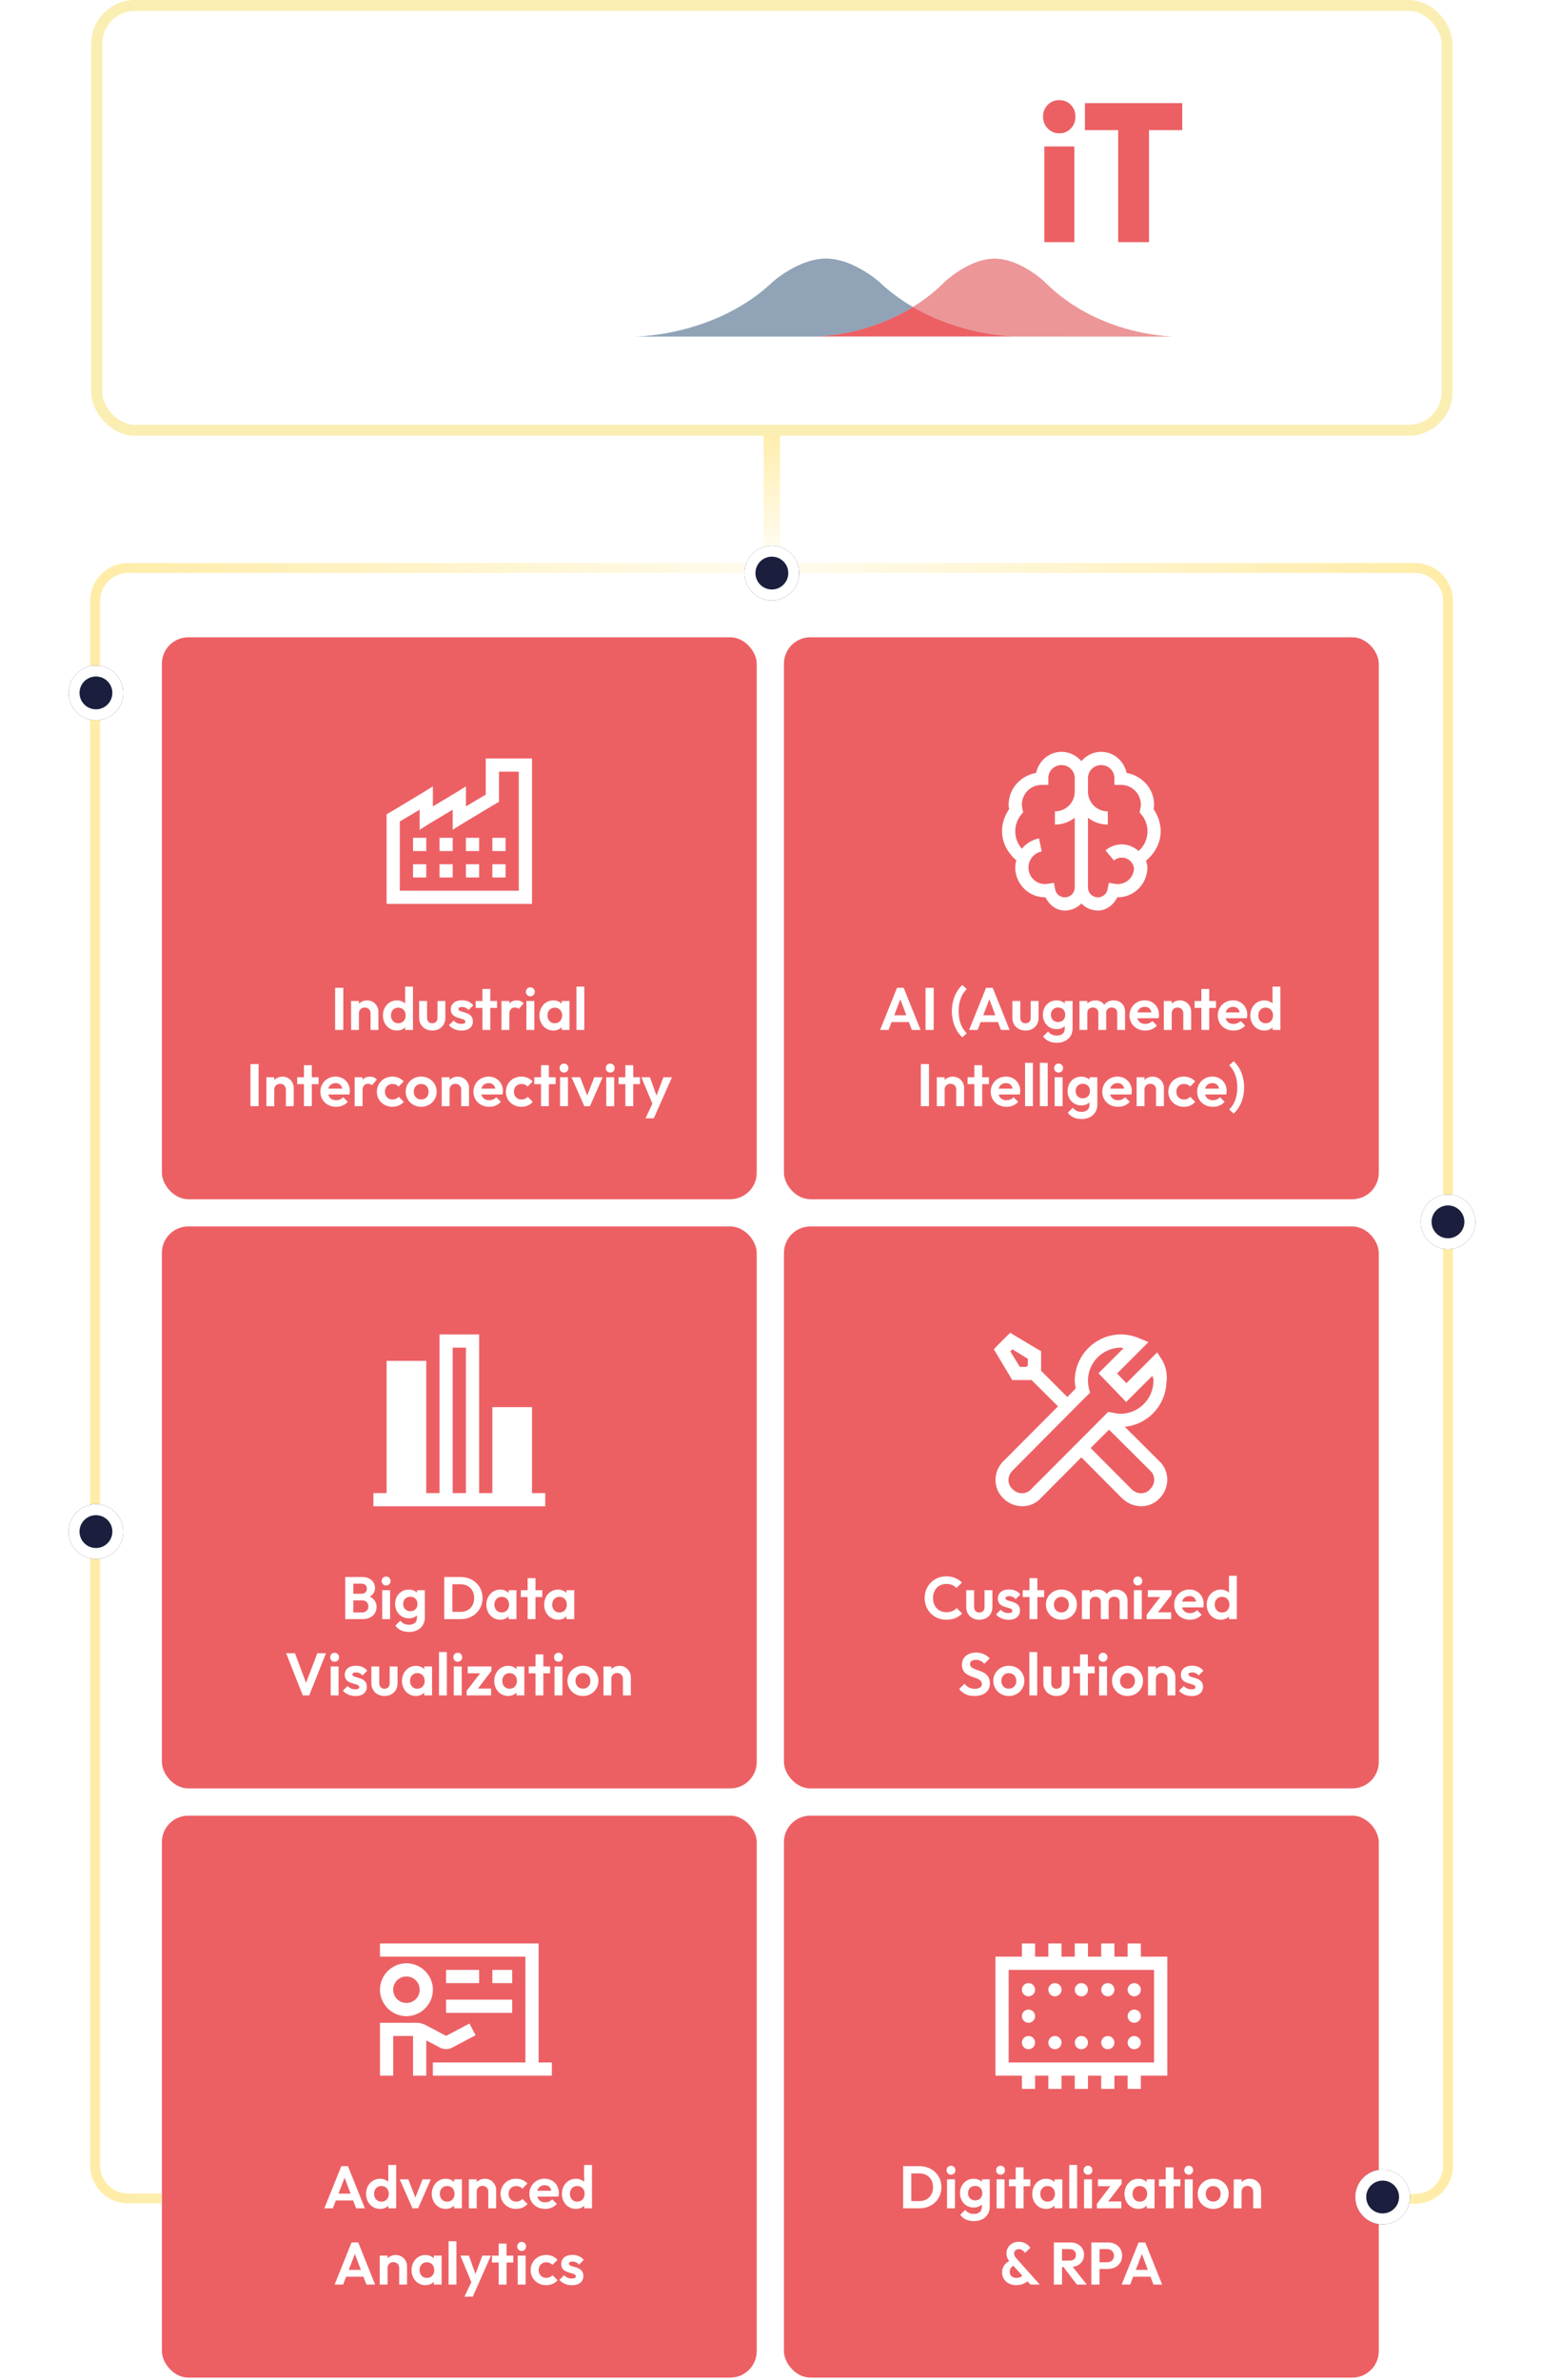 <?xml version="1.0" encoding="UTF-8"?> <svg xmlns="http://www.w3.org/2000/svg" width="283" height="437" fill="none"><rect x="29.731" y="117" width="109.239" height="103.17" rx="4.855" fill="#EC6064"></rect><path d="M89.205 139.25v6.637l-3.641 2.162v-3.679l-1.82 1.138-4.249 2.541v-3.679l-1.82 1.138-6.07 3.641-.606.342v16.461h26.703V139.25h-8.497Zm2.428 2.427h3.641v21.848H73.427v-12.707l3.64-2.162v3.679l1.821-1.137 4.248-2.542v3.679l1.821-1.137 6.069-3.642.607-.341v-5.538Zm-15.779 12.138v2.427h2.427v-2.427h-2.427Zm4.855 0v2.427h2.427v-2.427H80.71Zm4.855 0v2.427h2.428v-2.427h-2.428Zm4.855 0v2.427h2.428v-2.427h-2.428Zm-14.565 4.855v2.427h2.427v-2.427h-2.427Zm4.855 0v2.427h2.427v-2.427H80.71Zm4.855 0v2.427h2.428v-2.427h-2.428Zm4.855 0v2.427h2.428v-2.427h-2.428ZM61.547 189.09v-7.733h1.496v7.733h-1.496Zm2.93 0v-5.313h1.44v.506c.374-.385.913-.616 1.54-.616 1.177 0 2.035.99 2.035 2.057v3.366h-1.44v-3.047c0-.627-.44-1.067-1.068-1.067-.616 0-1.067.44-1.067 1.067v3.047h-1.44Zm8.42.11c-1.474 0-2.574-1.188-2.574-2.761 0-1.573 1.1-2.772 2.574-2.772.594 0 1.122.209 1.507.561v-3.091h1.44v7.953h-1.43v-.473c-.373.363-.912.583-1.517.583Zm.242-1.331c.803 0 1.353-.594 1.353-1.441 0-.836-.55-1.43-1.353-1.43-.792 0-1.342.594-1.342 1.43 0 .847.55 1.441 1.342 1.441Zm6.247 1.331c-1.408 0-2.41-.968-2.41-2.343v-3.08h1.453v3.047c0 .66.352 1.045.957 1.045s.957-.374.957-1.045v-3.047h1.44v3.08c0 1.397-.978 2.343-2.397 2.343Zm5.371.011c-.913 0-1.782-.363-2.31-.979l.858-.869c.363.407.847.616 1.441.616.462 0 .715-.132.715-.396 0-.869-2.673-.319-2.673-2.266 0-1.012.781-1.672 2.046-1.672.88 0 1.617.319 2.08.924l-.87.869c-.319-.396-.737-.561-1.199-.561-.429 0-.66.132-.66.374 0 .781 2.662.297 2.662 2.266 0 1.045-.803 1.694-2.09 1.694Zm3.843-.121v-4.048h-1.243v-1.265H88.6v-2.211h1.44v2.211h1.244v1.265H90.04v4.048H88.6Zm3.494 0v-5.313h1.441v.473c.32-.374.77-.583 1.375-.583.517 0 .924.165 1.254.539l-.902 1.034c-.176-.176-.385-.264-.682-.264-.627 0-1.045.385-1.045 1.177v2.937h-1.44Zm5.302-6.171c-.473 0-.814-.363-.814-.825 0-.462.341-.825.814-.825.473 0 .814.363.814.825 0 .462-.34.825-.814.825Zm-.726 6.171v-5.313h1.452v5.313H96.67Zm4.951.11c-1.452 0-2.552-1.188-2.552-2.761 0-1.573 1.1-2.772 2.541-2.772.638 0 1.177.231 1.551.616v-.506h1.43v5.313h-1.43v-.506c-.374.385-.913.616-1.54.616Zm.264-1.331c.803 0 1.353-.594 1.353-1.441 0-.836-.55-1.43-1.353-1.43-.792 0-1.342.594-1.342 1.43 0 .847.55 1.441 1.342 1.441Zm3.981 1.221v-7.953h1.441v7.953h-1.441Zm-59.868 14v-7.733h1.496v7.733h-1.496Zm2.929 0v-5.313h1.44v.506c.375-.385.914-.616 1.54-.616 1.178 0 2.036.99 2.036 2.057v3.366h-1.441v-3.047c0-.627-.44-1.067-1.067-1.067-.616 0-1.067.44-1.067 1.067v3.047h-1.441Zm6.893 0v-4.048h-1.243v-1.265h1.243v-2.211h1.441v2.211h1.243v1.265h-1.243v4.048h-1.44Zm5.907.11c-1.661 0-2.893-1.166-2.893-2.772 0-1.573 1.22-2.772 2.794-2.772 1.518 0 2.618 1.122 2.618 2.651 0 .187-.022.385-.077.627l-3.883.011c.176.66.693 1.045 1.43 1.045.528 0 .99-.187 1.309-.55l.847.847c-.528.605-1.287.913-2.145.913Zm-.1-4.345c-.681.011-1.165.385-1.341 1.012h2.574c-.143-.66-.561-1.012-1.232-1.012Zm3.51 4.235v-5.313h1.44v.473c.32-.374.77-.583 1.376-.583.517 0 .924.165 1.254.539l-.902 1.034c-.176-.176-.385-.264-.682-.264-.627 0-1.045.385-1.045 1.177v2.937h-1.441Zm6.933.11c-1.627 0-2.86-1.188-2.86-2.761 0-1.584 1.244-2.783 2.86-2.783.826 0 1.552.319 2.069.891l-.924.935c-.287-.308-.672-.473-1.145-.473-.802 0-1.385.583-1.385 1.419 0 .847.582 1.43 1.385 1.43.485 0 .88-.176 1.156-.495l.934.935c-.538.594-1.254.902-2.09.902Zm5.285 0c-1.606 0-2.849-1.21-2.849-2.783 0-1.551 1.232-2.761 2.838-2.761 1.617 0 2.85 1.199 2.85 2.761 0 1.573-1.233 2.783-2.839 2.783Zm-.01-1.342c.813 0 1.374-.594 1.374-1.43s-.572-1.419-1.375-1.419-1.364.594-1.364 1.419c0 .836.561 1.43 1.364 1.43Zm3.776 1.232v-5.313h1.441v.506c.374-.385.913-.616 1.54-.616 1.177 0 2.035.99 2.035 2.057v3.366h-1.44v-3.047c0-.627-.44-1.067-1.068-1.067-.616 0-1.067.44-1.067 1.067v3.047h-1.44Zm8.718.11c-1.661 0-2.893-1.166-2.893-2.772 0-1.573 1.22-2.772 2.794-2.772 1.518 0 2.618 1.122 2.618 2.651 0 .187-.022.385-.077.627l-3.883.011c.176.66.693 1.045 1.43 1.045.528 0 .99-.187 1.309-.55l.847.847c-.528.605-1.287.913-2.145.913Zm-.1-4.345c-.681.011-1.165.385-1.341 1.012h2.574c-.143-.66-.561-1.012-1.232-1.012Zm6.018 4.345c-1.628 0-2.86-1.188-2.86-2.761 0-1.584 1.243-2.783 2.86-2.783.825 0 1.551.319 2.068.891l-.924.935c-.286-.308-.671-.473-1.144-.473-.803 0-1.386.583-1.386 1.419 0 .847.583 1.43 1.386 1.43.484 0 .88-.176 1.155-.495l.935.935c-.539.594-1.254.902-2.09.902Zm3.601-.11v-4.048h-1.243v-1.265h1.243v-2.211h1.441v2.211h1.243v1.265h-1.243v4.048h-1.44Zm4.221-6.171c-.473 0-.814-.363-.814-.825 0-.462.341-.825.814-.825.473 0 .814.363.814.825 0 .462-.341.825-.814.825Zm-.726 6.171v-5.313h1.452v5.313h-1.452Zm4.455 0-2.343-5.313h1.584l1.287 3.355 1.309-3.355h1.529l-2.332 5.313h-1.034Zm4.757-6.171c-.473 0-.814-.363-.814-.825 0-.462.341-.825.814-.825.473 0 .814.363.814.825 0 .462-.341.825-.814.825Zm-.726 6.171v-5.313h1.452v5.313h-1.452Zm3.509 0v-4.048h-1.243v-1.265h1.243v-2.211h1.441v2.211h1.243v1.265h-1.243v4.048h-1.441Zm3.693 2.222 1.265-2.673-2.013-4.862h1.562l1.21 3.377 1.265-3.377h1.573l-2.365 5.357-.968 2.178h-1.529Z" fill="#fff"></path><rect x="143.97" y="117" width="109.239" height="103.17" rx="4.855" fill="#EC6064"></rect><path d="M194.948 138.036c-2.319 0-4.196 1.683-4.665 3.869-2.831.507-5.045 2.868-5.045 5.841 0 .299.033.564.076.834-.783 1.152-1.29 2.508-1.29 4.021 0 2.181 1.086 4.016 2.617 5.348a5.342 5.342 0 0 0-.189 1.328c0 3.001 2.46 5.461 5.462 5.461h.075c.707 1.371 1.93 2.428 3.566 2.428a4.237 4.237 0 0 0 3.034-1.29 4.237 4.237 0 0 0 3.035 1.29c1.635 0 2.858-1.057 3.565-2.428h.076c2.849 0 5.187-2.218 5.424-5.006h.038c0-.076-.034-.152-.038-.228.004-.076.038-.152.038-.227 0-.451-.162-.835-.266-1.252 1.574-1.337 2.693-3.205 2.693-5.424 0-1.513-.507-2.869-1.289-4.021.042-.27.075-.535.075-.834 0-2.973-2.214-5.334-5.044-5.841-.47-2.186-2.347-3.869-4.666-3.869-1.455 0-2.749.678-3.641 1.707-.891-1.029-2.186-1.707-3.641-1.707Zm0 2.427a2.408 2.408 0 0 1 2.427 2.428v2.427a3.624 3.624 0 0 1-3.641 3.642v2.427c1.375 0 2.622-.474 3.641-1.252v12.783c0 1.019-.801 1.82-1.82 1.82a1.784 1.784 0 0 1-1.783-1.479l-.227-1.176-1.176.19a3.02 3.02 0 0 1-3.49-2.996c0-.375.062-.726.19-1.063.009-.028.028-.047.038-.075a2.99 2.99 0 0 1 2.2-1.821l-.493-2.39a5.41 5.41 0 0 0-3.149 1.897 4.807 4.807 0 0 1-1.213-3.224c0-1.138.388-2.153 1.062-2.997l.379-.455-.114-.607a3.48 3.48 0 0 1-.114-.796 3.624 3.624 0 0 1 3.642-3.641h1.213v-1.214a2.409 2.409 0 0 1 2.428-2.428Zm7.282 0a2.409 2.409 0 0 1 2.428 2.428v1.214h1.214a3.624 3.624 0 0 1 3.641 3.641c0 .261-.047.512-.114.796l-.114.607.38.455a4.737 4.737 0 0 1 1.062 2.997 4.811 4.811 0 0 1-1.631 3.641c-.83-.735-1.887-1.214-3.073-1.214a4.586 4.586 0 0 0-2.996 1.1l1.555 1.859a2.191 2.191 0 0 1 1.441-.531c1.171 0 2.105.877 2.238 2.01-.099 1.598-1.375 2.845-2.996 2.845-.109 0-.242-.005-.455-.038l-1.176-.19-.228 1.176a1.783 1.783 0 0 1-1.782 1.479 1.803 1.803 0 0 1-1.821-1.82v-12.783c1.019.778 2.266 1.252 3.641 1.252v-2.427a3.625 3.625 0 0 1-3.641-3.642v-2.427a2.408 2.408 0 0 1 2.427-2.428ZM161.625 189.09l3.113-7.733h1.221l3.102 7.733h-1.595l-.55-1.441h-3.179l-.55 1.441h-1.562Zm2.596-2.695h2.222l-1.1-2.926-1.122 2.926Zm5.754 2.695v-7.733h1.496v7.733h-1.496Zm6.76 1.353c-1.199-1.056-1.925-2.86-1.925-4.796 0-1.947.726-3.751 1.925-4.807l.814.748c-.957.902-1.496 2.321-1.496 4.059s.539 3.146 1.496 4.048l-.814.748Zm1.24-1.353 3.113-7.733h1.221l3.102 7.733h-1.595l-.55-1.441h-3.179l-.55 1.441h-1.562Zm2.596-2.695h2.222l-1.1-2.926-1.122 2.926Zm7.758 2.805c-1.408 0-2.409-.968-2.409-2.343v-3.08h1.452v3.047c0 .66.352 1.045.957 1.045s.957-.374.957-1.045v-3.047h1.441v3.08c0 1.397-.979 2.343-2.398 2.343Zm5.701-.253c-1.441 0-2.508-1.144-2.508-2.651 0-1.485 1.067-2.629 2.508-2.629.627 0 1.155.209 1.518.561v-.451h1.43v5.038c0 1.584-1.188 2.629-2.882 2.629-1.133 0-2.013-.418-2.53-1.155l.913-.913c.396.495.891.748 1.606.748.891 0 1.452-.473 1.452-1.287v-.44c-.374.352-.891.55-1.507.55Zm.286-1.309c.792 0 1.309-.55 1.309-1.331 0-.781-.517-1.331-1.309-1.331-.792 0-1.32.561-1.32 1.331 0 .759.528 1.331 1.32 1.331Zm3.928 1.452v-5.313h1.441v.462c.363-.363.891-.572 1.485-.572.682 0 1.265.286 1.617.803.407-.517 1.023-.803 1.738-.803 1.177 0 2.09.781 2.09 2.057v3.366h-1.441v-3.135c0-.616-.44-.979-1.012-.979-.572 0-1.012.363-1.012.979v3.135h-1.441v-3.135c0-.616-.44-.979-1.012-.979-.572 0-1.012.363-1.012.979v3.135h-1.441Zm12.08.11c-1.661 0-2.893-1.166-2.893-2.772 0-1.573 1.221-2.772 2.794-2.772 1.518 0 2.618 1.122 2.618 2.651 0 .187-.022.385-.077.627l-3.883.011c.176.66.693 1.045 1.43 1.045.528 0 .99-.187 1.309-.55l.847.847c-.528.605-1.287.913-2.145.913Zm-.099-4.345c-.682.011-1.166.385-1.342 1.012h2.574c-.143-.66-.561-1.012-1.232-1.012Zm3.51 4.235v-5.313h1.441v.506c.374-.385.913-.616 1.54-.616 1.177 0 2.035.99 2.035 2.057v3.366h-1.441v-3.047c0-.627-.44-1.067-1.067-1.067-.616 0-1.067.44-1.067 1.067v3.047h-1.441Zm6.893 0v-4.048h-1.243v-1.265h1.243v-2.211h1.441v2.211h1.243v1.265h-1.243v4.048h-1.441Zm5.906.11c-1.661 0-2.893-1.166-2.893-2.772 0-1.573 1.221-2.772 2.794-2.772 1.518 0 2.618 1.122 2.618 2.651 0 .187-.022.385-.077.627l-3.883.011c.176.66.693 1.045 1.43 1.045.528 0 .99-.187 1.309-.55l.847.847c-.528.605-1.287.913-2.145.913Zm-.099-4.345c-.682.011-1.166.385-1.342 1.012h2.574c-.143-.66-.561-1.012-1.232-1.012Zm5.754 4.345c-1.474 0-2.574-1.188-2.574-2.761 0-1.573 1.1-2.772 2.574-2.772.594 0 1.122.209 1.507.561v-3.091h1.441v7.953h-1.43v-.473c-.374.363-.913.583-1.518.583Zm.242-1.331c.803 0 1.353-.594 1.353-1.441 0-.836-.55-1.43-1.353-1.43-.792 0-1.342.594-1.342 1.43 0 .847.55 1.441 1.342 1.441ZM169.11 203.09v-7.733h1.496v7.733h-1.496Zm2.929 0v-5.313h1.441v.506c.374-.385.913-.616 1.54-.616 1.177 0 2.035.99 2.035 2.057v3.366h-1.441v-3.047c0-.627-.44-1.067-1.067-1.067-.616 0-1.067.44-1.067 1.067v3.047h-1.441Zm6.893 0v-4.048h-1.243v-1.265h1.243v-2.211h1.441v2.211h1.243v1.265h-1.243v4.048h-1.441Zm5.907.11c-1.661 0-2.893-1.166-2.893-2.772 0-1.573 1.221-2.772 2.794-2.772 1.518 0 2.618 1.122 2.618 2.651 0 .187-.022.385-.077.627l-3.883.011c.176.66.693 1.045 1.43 1.045.528 0 .99-.187 1.309-.55l.847.847c-.528.605-1.287.913-2.145.913Zm-.099-4.345c-.682.011-1.166.385-1.342 1.012h2.574c-.143-.66-.561-1.012-1.232-1.012Zm3.509 4.235v-7.953h1.441v7.953h-1.441Zm2.718 0v-7.953h1.441v7.953h-1.441Zm3.443-6.171c-.473 0-.814-.363-.814-.825 0-.462.341-.825.814-.825.473 0 .814.363.814.825 0 .462-.341.825-.814.825Zm-.726 6.171v-5.313h1.452v5.313h-1.452Zm4.885-.143c-1.441 0-2.508-1.144-2.508-2.651 0-1.485 1.067-2.629 2.508-2.629.627 0 1.155.209 1.518.561v-.451h1.43v5.038c0 1.584-1.188 2.629-2.882 2.629-1.133 0-2.013-.418-2.53-1.155l.913-.913c.396.495.891.748 1.606.748.891 0 1.452-.473 1.452-1.287v-.44c-.374.352-.891.55-1.507.55Zm.286-1.309c.792 0 1.309-.55 1.309-1.331 0-.781-.517-1.331-1.309-1.331-.792 0-1.32.561-1.32 1.331 0 .759.528 1.331 1.32 1.331Zm6.469 1.562c-1.661 0-2.893-1.166-2.893-2.772 0-1.573 1.221-2.772 2.794-2.772 1.518 0 2.618 1.122 2.618 2.651 0 .187-.022.385-.077.627l-3.883.011c.176.66.693 1.045 1.43 1.045.528 0 .99-.187 1.309-.55l.847.847c-.528.605-1.287.913-2.145.913Zm-.099-4.345c-.682.011-1.166.385-1.342 1.012h2.574c-.143-.66-.561-1.012-1.232-1.012Zm3.509 4.235v-5.313h1.441v.506c.374-.385.913-.616 1.54-.616 1.177 0 2.035.99 2.035 2.057v3.366h-1.441v-3.047c0-.627-.44-1.067-1.067-1.067-.616 0-1.067.44-1.067 1.067v3.047h-1.441Zm8.685.11c-1.628 0-2.86-1.188-2.86-2.761 0-1.584 1.243-2.783 2.86-2.783.825 0 1.551.319 2.068.891l-.924.935c-.286-.308-.671-.473-1.144-.473-.803 0-1.386.583-1.386 1.419 0 .847.583 1.43 1.386 1.43.484 0 .88-.176 1.155-.495l.935.935c-.539.594-1.254.902-2.09.902Zm5.329 0c-1.661 0-2.893-1.166-2.893-2.772 0-1.573 1.221-2.772 2.794-2.772 1.518 0 2.618 1.122 2.618 2.651 0 .187-.022.385-.077.627l-3.883.011c.176.66.693 1.045 1.43 1.045.528 0 .99-.187 1.309-.55l.847.847c-.528.605-1.287.913-2.145.913Zm-.099-4.345c-.682.011-1.166.385-1.342 1.012h2.574c-.143-.66-.561-1.012-1.232-1.012Zm3.894 5.588-.803-.748c.946-.902 1.485-2.31 1.485-4.048s-.539-3.157-1.485-4.059l.803-.748c1.21 1.056 1.936 2.86 1.936 4.807 0 1.936-.726 3.74-1.936 4.796Z" fill="#fff"></path><rect x="29.731" y="225.17" width="109.239" height="103.17" rx="4.855" fill="#EC6064"></rect><path d="M80.709 244.993v29.13h-2.428v-24.275H71v24.275h-2.427v2.427h31.557v-2.427h-2.428v-15.779H90.42v15.779h-2.427v-29.13h-7.283Zm2.427 2.427h2.428v26.703h-2.427V247.42ZM63.4 297.26v-7.733h3.124c1.53 0 2.343.946 2.343 2.013 0 .682-.33 1.221-.946 1.584.792.396 1.232 1.067 1.232 1.914 0 1.232-.935 2.222-2.585 2.222H63.4Zm2.948-6.512h-1.463v1.859h1.463c.616 0 1.023-.308 1.023-.924 0-.627-.407-.935-1.023-.935Zm.165 3.069h-1.628v2.222h1.628c.715 0 1.144-.506 1.144-1.111 0-.616-.429-1.111-1.144-1.111Zm4.399-2.728c-.473 0-.814-.363-.814-.825 0-.462.34-.825.814-.825.473 0 .814.363.814.825 0 .462-.341.825-.814.825Zm-.726 6.171v-5.313h1.452v5.313h-1.452Zm4.884-.143c-1.44 0-2.508-1.144-2.508-2.651 0-1.485 1.067-2.629 2.508-2.629.627 0 1.155.209 1.518.561v-.451h1.43v5.038c0 1.584-1.188 2.629-2.882 2.629-1.133 0-2.013-.418-2.53-1.155l.913-.913c.396.495.891.748 1.606.748.891 0 1.452-.473 1.452-1.287v-.44c-.374.352-.89.55-1.507.55Zm.286-1.309c.792 0 1.31-.55 1.31-1.331 0-.781-.518-1.331-1.31-1.331s-1.32.561-1.32 1.331c0 .759.528 1.331 1.32 1.331Zm6.23 1.452v-7.733h3.015c2.288 0 4.015 1.628 4.015 3.861 0 2.233-1.727 3.872-3.993 3.872h-3.036Zm2.993-6.402h-1.496v5.071h1.496c1.485 0 2.497-1.001 2.497-2.552 0-1.529-1.023-2.519-2.497-2.519Zm7.293 6.512c-1.452 0-2.552-1.188-2.552-2.761 0-1.573 1.1-2.772 2.541-2.772.638 0 1.177.231 1.551.616v-.506h1.43v5.313h-1.43v-.506c-.374.385-.913.616-1.54.616Zm.264-1.331c.803 0 1.353-.594 1.353-1.441 0-.836-.55-1.43-1.353-1.43-.792 0-1.342.594-1.342 1.43 0 .847.55 1.441 1.342 1.441Zm4.762 1.221v-4.048h-1.243v-1.265h1.243v-2.211h1.441v2.211h1.243v1.265H98.34v4.048H96.9Zm5.588.11c-1.452 0-2.552-1.188-2.552-2.761 0-1.573 1.1-2.772 2.541-2.772.638 0 1.177.231 1.551.616v-.506h1.43v5.313h-1.43v-.506c-.374.385-.913.616-1.54.616Zm.264-1.331c.803 0 1.353-.594 1.353-1.441 0-.836-.55-1.43-1.353-1.43-.792 0-1.342.594-1.342 1.43 0 .847.55 1.441 1.342 1.441ZM55.6 311.26l-3.047-7.733h1.617l2.035 5.434 2.068-5.434h1.595l-3.08 7.733H55.6Zm5.853-6.171c-.473 0-.814-.363-.814-.825 0-.462.341-.825.814-.825.473 0 .814.363.814.825 0 .462-.34.825-.814.825Zm-.726 6.171v-5.313h1.452v5.313h-1.452Zm4.555.121c-.913 0-1.782-.363-2.31-.979l.858-.869c.363.407.847.616 1.44.616.463 0 .716-.132.716-.396 0-.869-2.673-.319-2.673-2.266 0-1.012.78-1.672 2.046-1.672.88 0 1.617.319 2.079.924l-.87.869c-.318-.396-.736-.561-1.198-.561-.43 0-.66.132-.66.374 0 .781 2.662.297 2.662 2.266 0 1.045-.803 1.694-2.09 1.694Zm5.327-.011c-1.408 0-2.409-.968-2.409-2.343v-3.08h1.452v3.047c0 .66.352 1.045.957 1.045s.957-.374.957-1.045v-3.047h1.441v3.08c0 1.397-.979 2.343-2.398 2.343Zm5.768 0c-1.452 0-2.552-1.188-2.552-2.761 0-1.573 1.1-2.772 2.54-2.772.639 0 1.178.231 1.552.616v-.506h1.43v5.313h-1.43v-.506c-.374.385-.913.616-1.54.616Zm.264-1.331c.803 0 1.353-.594 1.353-1.441 0-.836-.55-1.43-1.353-1.43-.792 0-1.342.594-1.342 1.43 0 .847.55 1.441 1.342 1.441Zm3.98 1.221v-7.953h1.442v7.953h-1.441Zm3.444-6.171c-.473 0-.814-.363-.814-.825 0-.462.341-.825.814-.825.473 0 .814.363.814.825 0 .462-.34.825-.814.825Zm-.726 6.171v-5.313h1.452v5.313H83.34Zm2.355 0v-.825l2.486-3.234h-2.288v-1.254h4.356v.825l-2.486 3.234h2.42v1.254h-4.488Zm7.623.11c-1.452 0-2.552-1.188-2.552-2.761 0-1.573 1.1-2.772 2.541-2.772.638 0 1.177.231 1.551.616v-.506h1.43v5.313h-1.43v-.506c-.374.385-.913.616-1.54.616Zm.264-1.331c.803 0 1.353-.594 1.353-1.441 0-.836-.55-1.43-1.353-1.43-.792 0-1.342.594-1.342 1.43 0 .847.55 1.441 1.342 1.441Zm4.762 1.221v-4.048H97.1v-1.265h1.243v-2.211h1.441v2.211h1.243v1.265h-1.243v4.048h-1.441Zm4.22-6.171c-.473 0-.814-.363-.814-.825 0-.462.341-.825.814-.825.473 0 .814.363.814.825 0 .462-.341.825-.814.825Zm-.726 6.171v-5.313h1.452v5.313h-1.452Zm5.226.11c-1.606 0-2.849-1.21-2.849-2.783 0-1.551 1.232-2.761 2.838-2.761 1.617 0 2.849 1.199 2.849 2.761 0 1.573-1.232 2.783-2.838 2.783Zm-.011-1.342c.814 0 1.375-.594 1.375-1.43s-.572-1.419-1.375-1.419-1.364.594-1.364 1.419c0 .836.561 1.43 1.364 1.43Zm3.777 1.232v-5.313h1.441v.506c.374-.385.913-.616 1.54-.616 1.177 0 2.035.99 2.035 2.057v3.366h-1.441v-3.047c0-.627-.44-1.067-1.067-1.067-.616 0-1.067.44-1.067 1.067v3.047h-1.441Z" fill="#fff"></path><rect x="143.97" y="225.17" width="109.239" height="103.17" rx="4.855" fill="#EC6064"></rect><path d="m185.541 244.689-.682.645-1.707 1.707-.645.683.493.796 2.541 4.248.342.607h3.565l4.855 4.817c-4.338 4.357-9.857 9.895-10.051 10.089-1.901 1.902-1.906 5.017.038 6.828 1.896 1.873 4.988 1.92 6.789 0l.038-.038 7.472-7.51 7.51 7.548.114.076c1.906 1.797 4.936 1.82 6.714-.076v-.038h.038c1.858-1.901 1.877-4.993-.038-6.79l-.038-.037-6.334-6.297c4.262-.398 7.6-3.997 7.661-8.344h.038c.005-.024 0-.052 0-.076v-.038c.119-1.404-.185-2.745-.91-3.907l-.835-1.289-5.651 5.651-1.707-1.783 5.765-5.765-1.668-.683c-.977-.417-2.106-.72-3.376-.72-4.666 0-8.496 3.831-8.496 8.496 0 .507.109.948.189 1.403-.531.531-.929.968-1.555 1.593l-4.817-4.817v-3.603l-.607-.341-4.248-2.542-.797-.493Zm20.331 2.731c.17 0 .289.1.455.114l-4.59 4.589.835.873 3.414 3.527.834.873 4.817-4.817c.024.279.223.483.19.796v.114c0 3.342-2.726 6.069-6.069 6.069-.446 0-.986-.105-1.593-.228l-.645-.114-.455.455-13.693 13.731h-.038v.038c-.862.943-2.37.967-3.375-.038v-.038h-.038c-.944-.863-.967-2.371.038-3.376.46-.46 9.368-9.444 13.73-13.806l.493-.493-.189-.683a7.38 7.38 0 0 1-.19-1.517 6.08 6.08 0 0 1 6.069-6.069Zm-19.951.304 2.844 1.744v1.214l-.265.266h-1.214l-1.745-2.845.38-.379Zm17.751 14.754 7.548 7.51v.038h.038c.943.863.967 2.371-.038 3.376h-.038v.038c-.863.943-2.371.967-3.376-.038l-7.51-7.548 3.376-3.376ZM173.786 297.37c-2.277 0-3.971-1.738-3.971-3.982 0-2.233 1.683-3.982 3.971-3.982 1.232 0 2.156.44 2.871 1.133l-1.012 1.012c-.44-.473-1.045-.748-1.859-.748-1.43 0-2.442 1.045-2.442 2.585 0 1.551 1.012 2.596 2.442 2.596.869 0 1.463-.286 1.903-.759l1.012 1.012c-.715.704-1.661 1.133-2.915 1.133Zm6.067 0c-1.408 0-2.409-.968-2.409-2.343v-3.08h1.452v3.047c0 .66.352 1.045.957 1.045s.957-.374.957-1.045v-3.047h1.441v3.08c0 1.397-.979 2.343-2.398 2.343Zm5.372.011c-.913 0-1.782-.363-2.31-.979l.858-.869c.363.407.847.616 1.441.616.462 0 .715-.132.715-.396 0-.869-2.673-.319-2.673-2.266 0-1.012.781-1.672 2.046-1.672.88 0 1.617.319 2.079.924l-.869.869c-.319-.396-.737-.561-1.199-.561-.429 0-.66.132-.66.374 0 .781 2.662.297 2.662 2.266 0 1.045-.803 1.694-2.09 1.694Zm3.842-.121v-4.048h-1.243v-1.265h1.243v-2.211h1.441v2.211h1.243v1.265h-1.243v4.048h-1.441Zm5.863.11c-1.606 0-2.849-1.21-2.849-2.783 0-1.551 1.232-2.761 2.838-2.761 1.617 0 2.849 1.199 2.849 2.761 0 1.573-1.232 2.783-2.838 2.783Zm-.011-1.342c.814 0 1.375-.594 1.375-1.43s-.572-1.419-1.375-1.419-1.364.594-1.364 1.419c0 .836.561 1.43 1.364 1.43Zm3.777 1.232v-5.313h1.441v.462c.363-.363.891-.572 1.485-.572.682 0 1.265.286 1.617.803.407-.517 1.023-.803 1.738-.803 1.177 0 2.09.781 2.09 2.057v3.366h-1.441v-3.135c0-.616-.44-.979-1.012-.979-.572 0-1.012.363-1.012.979v3.135h-1.441v-3.135c0-.616-.44-.979-1.012-.979-.572 0-1.012.363-1.012.979v3.135h-1.441Zm10.265-6.171c-.473 0-.814-.363-.814-.825 0-.462.341-.825.814-.825.473 0 .814.363.814.825 0 .462-.341.825-.814.825Zm-.726 6.171v-5.313h1.452v5.313h-1.452Zm2.354 0v-.825l2.486-3.234h-2.288v-1.254h4.356v.825l-2.486 3.234h2.42v1.254h-4.488Zm7.942.11c-1.661 0-2.893-1.166-2.893-2.772 0-1.573 1.221-2.772 2.794-2.772 1.518 0 2.618 1.122 2.618 2.651 0 .187-.022.385-.077.627l-3.883.011c.176.66.693 1.045 1.43 1.045.528 0 .99-.187 1.309-.55l.847.847c-.528.605-1.287.913-2.145.913Zm-.099-4.345c-.682.011-1.166.385-1.342 1.012h2.574c-.143-.66-.561-1.012-1.232-1.012Zm5.754 4.345c-1.474 0-2.574-1.188-2.574-2.761 0-1.573 1.1-2.772 2.574-2.772.594 0 1.122.209 1.507.561v-3.091h1.441v7.953h-1.43v-.473c-.374.363-.913.583-1.518.583Zm.242-1.331c.803 0 1.353-.594 1.353-1.441 0-.836-.55-1.43-1.353-1.43-.792 0-1.342.594-1.342 1.43 0 .847.55 1.441 1.342 1.441Zm-45.474 15.331c-1.254 0-2.09-.418-2.805-1.276l.99-.99c.462.605 1.023.946 1.892.946.781 0 1.276-.33 1.276-.869 0-1.639-3.652-.814-3.652-3.553 0-1.397 1.111-2.222 2.618-2.222 1.056 0 1.925.429 2.475 1.067l-.99.99c-.451-.495-.902-.726-1.507-.726-.693 0-1.111.275-1.111.77 0 1.485 3.652.715 3.652 3.553 0 1.441-1.078 2.31-2.838 2.31Zm6.319 0c-1.606 0-2.849-1.21-2.849-2.783 0-1.551 1.232-2.761 2.838-2.761 1.617 0 2.849 1.199 2.849 2.761 0 1.573-1.232 2.783-2.838 2.783Zm-.011-1.342c.814 0 1.375-.594 1.375-1.43s-.572-1.419-1.375-1.419-1.364.594-1.364 1.419c0 .836.561 1.43 1.364 1.43Zm3.776 1.232v-7.953h1.441v7.953h-1.441Zm4.984.11c-1.408 0-2.409-.968-2.409-2.343v-3.08h1.452v3.047c0 .66.352 1.045.957 1.045s.957-.374.957-1.045v-3.047h1.441v3.08c0 1.397-.979 2.343-2.398 2.343Zm4.327-.11v-4.048h-1.243v-1.265h1.243v-2.211h1.441v2.211h1.243v1.265h-1.243v4.048h-1.441Zm4.22-6.171c-.473 0-.814-.363-.814-.825 0-.462.341-.825.814-.825.473 0 .814.363.814.825 0 .462-.341.825-.814.825Zm-.726 6.171v-5.313h1.452v5.313h-1.452Zm5.226.11c-1.606 0-2.849-1.21-2.849-2.783 0-1.551 1.232-2.761 2.838-2.761 1.617 0 2.849 1.199 2.849 2.761 0 1.573-1.232 2.783-2.838 2.783Zm-.011-1.342c.814 0 1.375-.594 1.375-1.43s-.572-1.419-1.375-1.419-1.364.594-1.364 1.419c0 .836.561 1.43 1.364 1.43Zm3.776 1.232v-5.313h1.441v.506c.374-.385.913-.616 1.54-.616 1.177 0 2.035.99 2.035 2.057v3.366h-1.441v-3.047c0-.627-.44-1.067-1.067-1.067-.616 0-1.067.44-1.067 1.067v3.047h-1.441Zm8.003.121c-.913 0-1.782-.363-2.31-.979l.858-.869c.363.407.847.616 1.441.616.462 0 .715-.132.715-.396 0-.869-2.673-.319-2.673-2.266 0-1.012.781-1.672 2.046-1.672.88 0 1.617.319 2.079.924l-.869.869c-.319-.396-.737-.561-1.199-.561-.429 0-.66.132-.66.374 0 .781 2.662.297 2.662 2.266 0 1.045-.803 1.694-2.09 1.694Z" fill="#fff"></path><rect x="29.731" y="333.341" width="109.239" height="103.17" rx="4.855" fill="#EC6064"></rect><path d="M69.785 356.804v2.427h26.703v19.42H79.495v2.428h21.848v-2.428h-2.428v-21.847h-29.13Zm4.858 3.641c-2.67 0-4.858 2.188-4.858 4.855 0 2.669 2.19 4.855 4.858 4.855 2.664 0 4.852-2.186 4.852-4.855 0-2.667-2.187-4.855-4.853-4.855Zm7.28 1.214v2.427h6.068v-2.427h-6.068Zm8.496 0v2.427h3.641v-2.427H90.42Zm-15.776 1.214a2.409 2.409 0 0 1 2.425 2.427 2.407 2.407 0 0 1-2.425 2.428 2.406 2.406 0 0 1-2.43-2.428 2.409 2.409 0 0 1 2.43-2.427Zm7.28 4.248v2.427H94.06v-2.427H81.923Zm-12.138 4.248v9.71h2.428v-7.283h3.64v7.283h2.428v-6.484l2.506 1.326c.71.376 1.562.374 2.271 0v.002l4.286-2.266-1.133-2.148-4.286 2.266-3.757-1.984a3.65 3.65 0 0 0-1.703-.422h-6.68ZM59.568 405.43l3.113-7.733h1.22l3.103 7.733h-1.595l-.55-1.441h-3.18l-.55 1.441h-1.561Zm2.596-2.695h2.222l-1.1-2.926-1.122 2.926Zm7.64 2.805c-1.475 0-2.575-1.188-2.575-2.761 0-1.573 1.1-2.772 2.574-2.772.594 0 1.122.209 1.507.561v-3.091h1.441v7.953h-1.43v-.473c-.374.363-.913.583-1.518.583Zm.241-1.331c.803 0 1.353-.594 1.353-1.441 0-.836-.55-1.43-1.353-1.43-.792 0-1.342.594-1.342 1.43 0 .847.55 1.441 1.342 1.441Zm5.708 1.221-2.343-5.313h1.584l1.287 3.355 1.309-3.355h1.529l-2.332 5.313h-1.034Zm6.102.11c-1.452 0-2.552-1.188-2.552-2.761 0-1.573 1.1-2.772 2.541-2.772.638 0 1.177.231 1.551.616v-.506h1.43v5.313h-1.43v-.506c-.374.385-.913.616-1.54.616Zm.264-1.331c.803 0 1.353-.594 1.353-1.441 0-.836-.55-1.43-1.353-1.43-.792 0-1.342.594-1.342 1.43 0 .847.55 1.441 1.342 1.441Zm3.981 1.221v-5.313h1.441v.506c.374-.385.913-.616 1.54-.616 1.177 0 2.035.99 2.035 2.057v3.366h-1.44v-3.047c0-.627-.44-1.067-1.068-1.067-.616 0-1.067.44-1.067 1.067v3.047h-1.44Zm8.685.11c-1.628 0-2.86-1.188-2.86-2.761 0-1.584 1.243-2.783 2.86-2.783.825 0 1.55.319 2.068.891l-.924.935c-.286-.308-.671-.473-1.144-.473-.803 0-1.386.583-1.386 1.419 0 .847.583 1.43 1.386 1.43.484 0 .88-.176 1.155-.495l.935.935c-.54.594-1.254.902-2.09.902Zm5.329 0c-1.661 0-2.893-1.166-2.893-2.772 0-1.573 1.22-2.772 2.794-2.772 1.518 0 2.618 1.122 2.618 2.651 0 .187-.022.385-.077.627l-3.883.011c.176.66.693 1.045 1.43 1.045.528 0 .99-.187 1.309-.55l.847.847c-.528.605-1.287.913-2.145.913Zm-.099-4.345c-.682.011-1.166.385-1.342 1.012h2.574c-.143-.66-.561-1.012-1.232-1.012Zm5.753 4.345c-1.474 0-2.574-1.188-2.574-2.761 0-1.573 1.1-2.772 2.574-2.772.594 0 1.122.209 1.507.561v-3.091h1.441v7.953h-1.43v-.473c-.374.363-.913.583-1.518.583Zm.242-1.331c.803 0 1.353-.594 1.353-1.441 0-.836-.55-1.43-1.353-1.43-.792 0-1.342.594-1.342 1.43 0 .847.55 1.441 1.342 1.441ZM61.453 419.43l3.113-7.733h1.221l3.102 7.733h-1.595l-.55-1.441h-3.179l-.55 1.441h-1.562Zm2.596-2.695h2.222l-1.1-2.926-1.122 2.926Zm5.685 2.695v-5.313h1.441v.506c.374-.385.913-.616 1.54-.616 1.177 0 2.035.99 2.035 2.057v3.366h-1.44v-3.047c0-.627-.44-1.067-1.068-1.067-.616 0-1.067.44-1.067 1.067v3.047h-1.44Zm8.4.11c-1.453 0-2.553-1.188-2.553-2.761 0-1.573 1.1-2.772 2.541-2.772.638 0 1.177.231 1.551.616v-.506h1.43v5.313h-1.43v-.506c-.374.385-.913.616-1.54.616Zm.263-1.331c.803 0 1.353-.594 1.353-1.441 0-.836-.55-1.43-1.353-1.43-.792 0-1.342.594-1.342 1.43 0 .847.55 1.441 1.342 1.441Zm3.98 1.221v-7.953h1.442v7.953h-1.441Zm2.917 2.222 1.265-2.673-2.013-4.862h1.562l1.21 3.377 1.265-3.377h1.573l-2.365 5.357-.968 2.178h-1.53Zm6.287-2.222v-4.048h-1.243v-1.265h1.243v-2.211h1.44v2.211h1.244v1.265h-1.243v4.048H91.58Zm4.22-6.171c-.473 0-.814-.363-.814-.825 0-.462.341-.825.814-.825.473 0 .814.363.814.825 0 .462-.34.825-.814.825Zm-.726 6.171v-5.313h1.452v5.313h-1.452Zm5.237.11c-1.628 0-2.86-1.188-2.86-2.761 0-1.584 1.243-2.783 2.86-2.783.825 0 1.551.319 2.068.891l-.924.935c-.286-.308-.671-.473-1.144-.473-.803 0-1.386.583-1.386 1.419 0 .847.583 1.43 1.386 1.43.484 0 .88-.176 1.155-.495l.935.935c-.539.594-1.254.902-2.09.902Zm4.732.011c-.913 0-1.782-.363-2.31-.979l.858-.869c.363.407.847.616 1.441.616.462 0 .715-.132.715-.396 0-.869-2.673-.319-2.673-2.266 0-1.012.781-1.672 2.046-1.672.88 0 1.617.319 2.079.924l-.869.869c-.319-.396-.737-.561-1.199-.561-.429 0-.66.132-.66.374 0 .781 2.662.297 2.662 2.266 0 1.045-.803 1.694-2.09 1.694Z" fill="#fff"></path><rect x="143.97" y="333.341" width="109.239" height="103.17" rx="4.855" fill="#EC6064"></rect><path d="M187.666 356.804v2.427h-4.855v21.848h4.855v2.427h2.427v-2.427h2.428v2.427h2.427v-2.427h2.428v2.427h2.427v-2.427h2.428v2.427h2.427v-2.427h2.428v2.427h2.427v-2.427h4.855v-21.848h-4.855v-2.427h-2.427v2.427h-2.428v-2.427h-2.427v2.427h-2.428v-2.427h-2.427v2.427h-2.428v-2.427h-2.427v2.427h-2.428v-2.427h-2.427Zm-2.428 4.855h26.703v16.992h-26.703v-16.992Zm3.641 2.427c-.668 0-1.213.546-1.213 1.214 0 .669.545 1.214 1.213 1.214.669 0 1.214-.545 1.214-1.214 0-.668-.545-1.214-1.214-1.214Zm4.855 0c-.668 0-1.213.546-1.213 1.214 0 .669.545 1.214 1.213 1.214.669 0 1.214-.545 1.214-1.214 0-.668-.545-1.214-1.214-1.214Zm4.855 0c-.668 0-1.213.546-1.213 1.214 0 .669.545 1.214 1.213 1.214.669 0 1.214-.545 1.214-1.214 0-.668-.545-1.214-1.214-1.214Zm4.855 0c-.668 0-1.213.546-1.213 1.214 0 .669.545 1.214 1.213 1.214.669 0 1.214-.545 1.214-1.214 0-.668-.545-1.214-1.214-1.214Zm4.855 0c-.668 0-1.213.546-1.213 1.214 0 .669.545 1.214 1.213 1.214.669 0 1.214-.545 1.214-1.214 0-.668-.545-1.214-1.214-1.214Zm-19.42 4.855c-.668 0-1.213.546-1.213 1.214 0 .669.545 1.214 1.213 1.214.669 0 1.214-.545 1.214-1.214 0-.668-.545-1.214-1.214-1.214Zm19.42 0c-.668 0-1.213.546-1.213 1.214 0 .669.545 1.214 1.213 1.214.669 0 1.214-.545 1.214-1.214 0-.668-.545-1.214-1.214-1.214Zm-19.42 4.855c-.668 0-1.213.546-1.213 1.214 0 .669.545 1.214 1.213 1.214.669 0 1.214-.545 1.214-1.214 0-.668-.545-1.214-1.214-1.214Zm4.855 0c-.668 0-1.213.546-1.213 1.214 0 .669.545 1.214 1.213 1.214.669 0 1.214-.545 1.214-1.214 0-.668-.545-1.214-1.214-1.214Zm4.855 0c-.668 0-1.213.546-1.213 1.214 0 .669.545 1.214 1.213 1.214.669 0 1.214-.545 1.214-1.214 0-.668-.545-1.214-1.214-1.214Zm4.855 0c-.668 0-1.213.546-1.213 1.214 0 .669.545 1.214 1.213 1.214.669 0 1.214-.545 1.214-1.214 0-.668-.545-1.214-1.214-1.214Zm4.855 0c-.668 0-1.213.546-1.213 1.214 0 .669.545 1.214 1.213 1.214.669 0 1.214-.545 1.214-1.214 0-.668-.545-1.214-1.214-1.214ZM165.86 405.43v-7.733h3.014c2.288 0 4.015 1.628 4.015 3.861 0 2.233-1.727 3.872-3.993 3.872h-3.036Zm2.992-6.402h-1.496v5.071h1.496c1.485 0 2.497-1.001 2.497-2.552 0-1.529-1.023-2.519-2.497-2.519Zm5.798.231c-.473 0-.814-.363-.814-.825 0-.462.341-.825.814-.825.473 0 .814.363.814.825 0 .462-.341.825-.814.825Zm-.726 6.171v-5.313h1.452v5.313h-1.452Zm4.885-.143c-1.441 0-2.508-1.144-2.508-2.651 0-1.485 1.067-2.629 2.508-2.629.627 0 1.155.209 1.518.561v-.451h1.43v5.038c0 1.584-1.188 2.629-2.882 2.629-1.133 0-2.013-.418-2.53-1.155l.913-.913c.396.495.891.748 1.606.748.891 0 1.452-.473 1.452-1.287v-.44c-.374.352-.891.55-1.507.55Zm.286-1.309c.792 0 1.309-.55 1.309-1.331 0-.781-.517-1.331-1.309-1.331-.792 0-1.32.561-1.32 1.331 0 .759.528 1.331 1.32 1.331Zm4.654-4.719c-.473 0-.814-.363-.814-.825 0-.462.341-.825.814-.825.473 0 .814.363.814.825 0 .462-.341.825-.814.825Zm-.726 6.171v-5.313h1.452v5.313h-1.452Zm3.509 0v-4.048h-1.243v-1.265h1.243v-2.211h1.441v2.211h1.243v1.265h-1.243v4.048h-1.441Zm5.588.11c-1.452 0-2.552-1.188-2.552-2.761 0-1.573 1.1-2.772 2.541-2.772.638 0 1.177.231 1.551.616v-.506h1.43v5.313h-1.43v-.506c-.374.385-.913.616-1.54.616Zm.264-1.331c.803 0 1.353-.594 1.353-1.441 0-.836-.55-1.43-1.353-1.43-.792 0-1.342.594-1.342 1.43 0 .847.55 1.441 1.342 1.441Zm3.981 1.221v-7.953h1.441v7.953h-1.441Zm3.443-6.171c-.473 0-.814-.363-.814-.825 0-.462.341-.825.814-.825.473 0 .814.363.814.825 0 .462-.341.825-.814.825Zm-.726 6.171v-5.313h1.452v5.313h-1.452Zm2.355 0v-.825l2.486-3.234h-2.288v-1.254h4.356v.825l-2.486 3.234h2.42v1.254h-4.488Zm7.623.11c-1.452 0-2.552-1.188-2.552-2.761 0-1.573 1.1-2.772 2.541-2.772.638 0 1.177.231 1.551.616v-.506h1.43v5.313h-1.43v-.506c-.374.385-.913.616-1.54.616Zm.264-1.331c.803 0 1.353-.594 1.353-1.441 0-.836-.55-1.43-1.353-1.43-.792 0-1.342.594-1.342 1.43 0 .847.55 1.441 1.342 1.441Zm4.762 1.221v-4.048h-1.243v-1.265h1.243v-2.211h1.441v2.211h1.243v1.265h-1.243v4.048h-1.441Zm4.22-6.171c-.473 0-.814-.363-.814-.825 0-.462.341-.825.814-.825.473 0 .814.363.814.825 0 .462-.341.825-.814.825Zm-.726 6.171v-5.313h1.452v5.313h-1.452Zm5.226.11c-1.606 0-2.849-1.21-2.849-2.783 0-1.551 1.232-2.761 2.838-2.761 1.617 0 2.849 1.199 2.849 2.761 0 1.573-1.232 2.783-2.838 2.783Zm-.011-1.342c.814 0 1.375-.594 1.375-1.43s-.572-1.419-1.375-1.419-1.364.594-1.364 1.419c0 .836.561 1.43 1.364 1.43Zm3.777 1.232v-5.313h1.441v.506c.374-.385.913-.616 1.54-.616 1.177 0 2.035.99 2.035 2.057v3.366h-1.441v-3.047c0-.627-.44-1.067-1.067-1.067-.616 0-1.067.44-1.067 1.067v3.047h-1.441Zm-39.914 14.11c-1.595 0-2.618-1.001-2.629-2.365 0-.869.44-1.584 1.298-2.057-.341-.462-.495-.891-.495-1.419 0-1.166.946-2.123 2.266-2.123 1.023 0 1.749.528 2.123 1.111l-.99.924c-.319-.429-.638-.682-1.111-.682-.506 0-.88.33-.88.77 0 .407.176.649.495 1.012l4.213 4.719h-1.705l-.55-.605c-.484.407-1.221.715-2.035.715Zm-1.221-2.431c0 .671.495 1.1 1.254 1.1.462 0 .814-.165 1.067-.407l-1.672-1.826c-.418.253-.649.605-.649 1.133Zm8.106 2.321v-7.733h3.025c1.496 0 2.508.946 2.508 2.255 0 1.221-.814 2.057-2.079 2.222l2.585 3.256h-1.815l-2.475-3.234h-.253v3.234h-1.496Zm2.893-6.512h-1.397v2.112h1.397c.737 0 1.155-.396 1.155-1.056 0-.594-.418-1.056-1.155-1.056Zm3.993 6.512v-7.733h3.047c1.474 0 2.596.946 2.596 2.431s-1.122 2.431-2.596 2.431h-1.551v2.871h-1.496Zm2.893-6.512h-1.397v2.42h1.397c.715 0 1.254-.451 1.254-1.21 0-.748-.539-1.21-1.254-1.21Zm2.668 6.512 3.113-7.733h1.221l3.102 7.733h-1.595l-.55-1.441h-3.179l-.55 1.441h-1.562Zm2.596-2.695h2.222l-1.1-2.926-1.122 2.926Z" fill="#fff"></path><rect x="16.75" width="250" height="80" rx="8.039" fill="#fff" fill-opacity=".05"></rect><rect x="17.755" y="1.005" width="247.99" height="77.99" rx="7.034" stroke="#F6E27F" stroke-opacity=".6" stroke-width="2.01"></rect><path d="M215.509 61.785s-13.686 0-23.644-10.003c0 0-4.5-4.281-9.197-4.281-4.697 0-9.191 4.28-9.191 4.28a31.434 31.434 0 0 1-5.821 4.583 41.874 41.874 0 0 0 18.952 5.404h-3.951l32.852.017Z" fill="#ECB4B4"></path><path d="M149.825 61.783a37.576 37.576 0 0 0 17.829-5.415 33.434 33.434 0 0 1-6.187-4.6s-4.771-4.28-9.779-4.28c-5.007 0-9.795 4.297-9.795 4.297-10.591 10.003-25.14 10.003-25.14 10.003" fill="#ADC2D2"></path><path opacity=".3" d="M167.655 56.367a37.505 37.505 0 0 1-17.829 5.404h36.781a41.874 41.874 0 0 1-18.952-5.404Z" fill="#E32953"></path><path d="M167.655 56.367a37.505 37.505 0 0 1-17.829 5.404h36.781a41.874 41.874 0 0 1-18.952-5.404Z" fill="#EC6064"></path><path d="M161.467 51.769s-4.771-4.281-9.779-4.281c-5.007 0-9.795 4.297-9.795 4.297-10.591 10.003-25.14 10.003-25.14 10.003l33.067-.016a37.501 37.501 0 0 0 17.828-5.404 33.434 33.434 0 0 1-6.187-4.6h.006Z" fill="#91A3B6"></path><path d="m186.608 61.768 28.901.017s-13.686 0-23.644-10.003c0 0-4.5-4.281-9.197-4.281-4.697 0-9.191 4.28-9.191 4.28a31.434 31.434 0 0 1-5.821 4.583 41.874 41.874 0 0 0 18.952 5.404Z" fill="#EC9698"></path><path d="M76.467 18.933 66.383 44.455h5.872l1.694-4.621h9.936l1.671 4.621h5.996l-9.976-25.522h-5.11Zm-.83 16.268 3.325-9.104 3.28 9.104h-6.605ZM107.811 27.718a8.213 8.213 0 0 0-4.42-1.196 7.253 7.253 0 0 0-3.23.721c-.48.23-.926.52-1.332.855v-1.212H93.33v24.963h5.431v-8.595c.43.346.904.643 1.406.872a7.495 7.495 0 0 0 3.229.693 8.222 8.222 0 0 0 4.41-1.19 8.486 8.486 0 0 0 3.003-3.253 9.837 9.837 0 0 0 1.101-4.7 9.715 9.715 0 0 0-1.101-4.7 8.396 8.396 0 0 0-2.992-3.258h-.006Zm-1.965 10.076a3.794 3.794 0 0 1-1.383 1.503 3.845 3.845 0 0 1-2.072.531 3.809 3.809 0 0 1-1.998-.53 3.641 3.641 0 0 1-1.383-1.504 4.892 4.892 0 0 1-.497-2.151c0-.75.17-1.481.497-2.152a3.7 3.7 0 0 1 1.383-1.453 4.21 4.21 0 0 1 4.076 0 3.654 3.654 0 0 1 1.383 1.464c.345.67.514 1.414.503 2.168a4.388 4.388 0 0 1-.503 2.118l-.006.006ZM128.508 27.718a8.178 8.178 0 0 0-4.409-1.196 7.3 7.3 0 0 0-3.241.721 7.09 7.09 0 0 0-1.332.855v-1.212h-5.499v24.963h5.442v-8.595c.429.346.898.643 1.4.872a7.5 7.5 0 0 0 3.23.693 8.221 8.221 0 0 0 4.409-1.19 8.446 8.446 0 0 0 3.003-3.253 9.825 9.825 0 0 0 1.101-4.7 9.715 9.715 0 0 0-1.101-4.7 8.295 8.295 0 0 0-3.003-3.258Zm-1.959 10.076a3.794 3.794 0 0 1-1.383 1.503 3.91 3.91 0 0 1-2.072.542 3.808 3.808 0 0 1-1.999-.542 3.662 3.662 0 0 1-1.389-1.503 4.65 4.65 0 0 1-.502-2.13 4.525 4.525 0 0 1 .502-2.167 3.656 3.656 0 0 1 1.384-1.465 4.208 4.208 0 0 1 4.076 0c.587.352 1.067.861 1.383 1.465a4.52 4.52 0 0 1 .497 2.168 4.44 4.44 0 0 1-.497 2.13ZM140.233 18.211h-5.51v26.243h5.51V18.211ZM146.174 18.39a2.84 2.84 0 0 0-1.163.207 2.922 2.922 0 0 0-1.626 1.66 2.968 2.968 0 0 0-.204 1.168 3.01 3.01 0 0 0 1.824 2.822 2.88 2.88 0 0 0 1.169.218c.395.011.79-.061 1.157-.212.367-.157.694-.386.965-.676a3.036 3.036 0 0 0 .825-2.152 3.033 3.033 0 0 0-.825-2.168 2.816 2.816 0 0 0-2.128-.866h.006ZM148.911 26.89h-5.51v17.564h5.51V26.89ZM164.9 27.61a9.14 9.14 0 0 0-4.573-1.117 9.624 9.624 0 0 0-4.787 1.19 8.887 8.887 0 0 0-3.41 3.353 8.91 8.91 0 0 0-1.197 4.639 9.043 9.043 0 0 0 1.259 4.733 8.795 8.795 0 0 0 3.5 3.27 10.623 10.623 0 0 0 5.065 1.173c1.377.017 2.749-.24 4.031-.76a8.139 8.139 0 0 0 3.122-2.286l-3.004-3.04a5.3 5.3 0 0 1-1.84 1.358 5.798 5.798 0 0 1-2.343.453 4.729 4.729 0 0 1-2.428-.598 4.013 4.013 0 0 1-1.92-2.47l12.506-.034c.096-.464.158-.86.197-1.213.034-.335.051-.67.051-1.006A9.093 9.093 0 0 0 168 30.701a8.145 8.145 0 0 0-3.094-3.096l-.006.006Zm-6.791 3.706a4.2 4.2 0 0 1 2.252-.598 3.86 3.86 0 0 1 2.072.547c.57.358 1.016.883 1.276 1.504.124.296.22.609.282.927h-7.627c.068-.245.158-.48.266-.71a3.934 3.934 0 0 1 1.479-1.67ZM183.113 18.211v9.808a7.008 7.008 0 0 0-1.315-.805 7.55 7.55 0 0 0-3.258-.687 8.178 8.178 0 0 0-4.409 1.196 8.343 8.343 0 0 0-3.026 3.252 9.768 9.768 0 0 0-1.101 4.7 9.852 9.852 0 0 0 1.101 4.7 8.42 8.42 0 0 0 3.026 3.252 8.177 8.177 0 0 0 4.409 1.196 7.256 7.256 0 0 0 3.28-.737 7.042 7.042 0 0 0 1.4-.928v1.308h5.403V18.21h-5.51Zm-1.552 21.085a4.12 4.12 0 0 1-4.065 0 3.807 3.807 0 0 1-1.406-1.503 4.37 4.37 0 0 1-.497-2.13 4.321 4.321 0 0 1 .497-2.134 3.95 3.95 0 0 1 1.4-1.503 4.072 4.072 0 0 1 2.038-.542c.717 0 1.417.184 2.038.542a3.72 3.72 0 0 1 1.366 1.464c.345.665.514 1.408.503 2.151a4.514 4.514 0 0 1-.503 2.169 3.716 3.716 0 0 1-1.366 1.492l-.005-.006Z" fill="#fff"></path><path d="M194.563 18.39a2.887 2.887 0 0 0-2.157.867 2.985 2.985 0 0 0-.847 2.168 3.015 3.015 0 0 0 .847 2.151c.277.291.61.52.977.677.367.156.767.223 1.163.218.395.01.79-.062 1.157-.213.367-.156.694-.385.965-.676a3.006 3.006 0 0 0 .83-2.151 3.054 3.054 0 0 0-.197-1.168 2.954 2.954 0 0 0-.633-1 2.791 2.791 0 0 0-.965-.66 2.784 2.784 0 0 0-1.146-.212h.006ZM197.3 26.89h-5.51v17.564h5.51V26.89ZM199.242 18.933v4.951h6.109v20.571h5.657v-20.57h6.109v-4.952h-17.88.005Z" fill="#EC6064"></path><path opacity=".7" d="M141.917 105.191a.91.91 0 1 0 0-1.821v1.821ZM17.47 397.548h.91-.91Zm6.069-293.267v-.91.91Zm-6.07 6.069h-.91.91Zm124.448-6.98-118.378.001v1.82h118.378v-1.821Zm-125.358 6.98v287.198h1.821V110.35h-1.82Zm6.98 294.177h6.194v-1.821h-6.194v1.821Zm-6.98-6.979a6.98 6.98 0 0 0 6.98 6.979v-1.821a5.158 5.158 0 0 1-5.159-5.158h-1.82Zm6.98-294.177a6.979 6.979 0 0 0-6.98 6.979h1.821a5.159 5.159 0 0 1 5.159-5.159v-1.82Z" fill="url(#a)"></path><path opacity=".7" d="M141.47 105.191a.911.911 0 0 1 0-1.821v1.821Zm124.447 292.434h-.91.91Zm0-287.276h-.91.91ZM141.47 103.37h118.378v1.821H141.47v-1.821Zm125.357 6.979v287.276h-1.82V110.349h1.82Zm-6.979 294.255h-6.649v-1.821h6.649v1.821Zm6.979-6.979a6.979 6.979 0 0 1-6.979 6.979v-1.821a5.158 5.158 0 0 0 5.159-5.158h1.82Zm-6.979-294.255a6.979 6.979 0 0 1 6.979 6.979h-1.82a5.158 5.158 0 0 0-5.159-5.158v-1.821Z" fill="url(#b)"></path><path opacity=".7" d="M141.75 103.99V81.47" stroke="url(#c)" stroke-width="3.015" stroke-linecap="square" stroke-linejoin="round"></path><path opacity=".7" d="m256.07 167.118 7.527.048" stroke="url(#d)" stroke-width="3.015" stroke-linecap="square" stroke-linejoin="round"></path><path opacity=".7" d="m256.07 281.483 7.527.049" stroke="url(#e)" stroke-width="3.015" stroke-linecap="square" stroke-linejoin="round"></path><path opacity=".7" d="m27.408 281.513-7.527-.011" stroke="url(#f)" stroke-width="3.015" stroke-linecap="square" stroke-linejoin="round"></path><path opacity=".7" d="m27.408 168.133-7.527-.011" stroke="url(#g)" stroke-width="3.015" stroke-linecap="square" stroke-linejoin="round"></path><g filter="url(#h)" transform="rotate(-90 141.75 105.212)"><circle cx="141.75" cy="105.212" r="5.024" fill="#1B1F3D"></circle><circle cx="141.75" cy="105.212" r="4.02" stroke="#fff" stroke-width="2.01"></circle></g><g filter="url(#i)" transform="rotate(-90 265.917 224.325)"><circle cx="265.917" cy="224.325" r="5.024" fill="#1B1F3D"></circle><circle cx="265.917" cy="224.325" r="4.02" stroke="#fff" stroke-width="2.01"></circle></g><g filter="url(#j)" transform="rotate(-90 253.917 403.356)"><circle cx="253.917" cy="403.356" r="5.024" fill="#1B1F3D"></circle><circle cx="253.917" cy="403.356" r="4.02" stroke="#fff" stroke-width="2.01"></circle></g><g filter="url(#k)" transform="rotate(-90 17.62 127.212)"><circle cx="17.62" cy="127.212" r="5.024" fill="#1B1F3D"></circle><circle cx="17.62" cy="127.212" r="4.02" stroke="#fff" stroke-width="2.01"></circle></g><g filter="url(#l)" transform="rotate(-90 17.62 281.191)"><circle cx="17.62" cy="281.191" r="5.024" fill="#1B1F3D"></circle><circle cx="17.62" cy="281.191" r="4.02" stroke="#fff" stroke-width="2.01"></circle></g><defs><linearGradient id="a" x1="17.47" y1="163.119" x2="172.035" y2="163.119" gradientUnits="userSpaceOnUse"><stop stop-color="#FFE482"></stop><stop offset="1" stop-color="#FFE482" stop-opacity="0"></stop></linearGradient><linearGradient id="b" x1="265.917" y1="163.137" x2="111.351" y2="163.137" gradientUnits="userSpaceOnUse"><stop stop-color="#FFE482"></stop><stop offset="1" stop-color="#FFE482" stop-opacity="0"></stop></linearGradient><linearGradient id="c" x1="109.943" y1="78.159" x2="109.943" y2="105.477" gradientUnits="userSpaceOnUse"><stop stop-color="#FFE482"></stop><stop offset="1" stop-color="#FFE482" stop-opacity="0"></stop></linearGradient><linearGradient id="d" x1="3539120" y1="-25180300" x2="3539110" y2="-25180300" gradientUnits="userSpaceOnUse"><stop stop-color="#FFE482"></stop><stop offset="1" stop-color="#FFE482" stop-opacity="0"></stop></linearGradient><linearGradient id="e" x1="3539120" y1="-25180200" x2="3539110" y2="-25180200" gradientUnits="userSpaceOnUse"><stop stop-color="#FFE482"></stop><stop offset="1" stop-color="#FFE482" stop-opacity="0"></stop></linearGradient><linearGradient id="f" x1="-3341540" y1="-25207100" x2="-3341530" y2="-25207100" gradientUnits="userSpaceOnUse"><stop stop-color="#FFE482"></stop><stop offset="1" stop-color="#FFE482" stop-opacity="0"></stop></linearGradient><linearGradient id="g" x1="-3341540" y1="-25207300" x2="-3341530" y2="-25207300" gradientUnits="userSpaceOnUse"><stop stop-color="#FFE482"></stop><stop offset="1" stop-color="#FFE482" stop-opacity="0"></stop></linearGradient><filter id="h" x="124.667" y="88.129" width="34.166" height="34.166" filterUnits="userSpaceOnUse" color-interpolation-filters="sRGB"><feFlood flood-opacity="0" result="BackgroundImageFix"></feFlood><feColorMatrix in="SourceAlpha" values="0 0 0 0 0 0 0 0 0 0 0 0 0 0 0 0 0 0 127 0" result="hardAlpha"></feColorMatrix><feOffset></feOffset><feGaussianBlur stdDeviation="6.029"></feGaussianBlur><feComposite in2="hardAlpha" operator="out"></feComposite><feColorMatrix values="0 0 0 0 1 0 0 0 0 0.894 0 0 0 0 0.51 0 0 0 1 0"></feColorMatrix><feBlend in2="BackgroundImageFix" result="effect1_dropShadow_4619_1464"></feBlend><feBlend in="SourceGraphic" in2="effect1_dropShadow_4619_1464" result="shape"></feBlend></filter><filter id="i" x="248.834" y="207.242" width="34.166" height="34.166" filterUnits="userSpaceOnUse" color-interpolation-filters="sRGB"><feFlood flood-opacity="0" result="BackgroundImageFix"></feFlood><feColorMatrix in="SourceAlpha" values="0 0 0 0 0 0 0 0 0 0 0 0 0 0 0 0 0 0 127 0" result="hardAlpha"></feColorMatrix><feOffset></feOffset><feGaussianBlur stdDeviation="6.029"></feGaussianBlur><feComposite in2="hardAlpha" operator="out"></feComposite><feColorMatrix values="0 0 0 0 1 0 0 0 0 0.894 0 0 0 0 0.51 0 0 0 1 0"></feColorMatrix><feBlend in2="BackgroundImageFix" result="effect1_dropShadow_4619_1464"></feBlend><feBlend in="SourceGraphic" in2="effect1_dropShadow_4619_1464" result="shape"></feBlend></filter><filter id="j" x="236.834" y="386.273" width="34.166" height="34.166" filterUnits="userSpaceOnUse" color-interpolation-filters="sRGB"><feFlood flood-opacity="0" result="BackgroundImageFix"></feFlood><feColorMatrix in="SourceAlpha" values="0 0 0 0 0 0 0 0 0 0 0 0 0 0 0 0 0 0 127 0" result="hardAlpha"></feColorMatrix><feOffset></feOffset><feGaussianBlur stdDeviation="6.029"></feGaussianBlur><feComposite in2="hardAlpha" operator="out"></feComposite><feColorMatrix values="0 0 0 0 1 0 0 0 0 0.894 0 0 0 0 0.51 0 0 0 1 0"></feColorMatrix><feBlend in2="BackgroundImageFix" result="effect1_dropShadow_4619_1464"></feBlend><feBlend in="SourceGraphic" in2="effect1_dropShadow_4619_1464" result="shape"></feBlend></filter><filter id="k" x=".537" y="110.129" width="34.166" height="34.166" filterUnits="userSpaceOnUse" color-interpolation-filters="sRGB"><feFlood flood-opacity="0" result="BackgroundImageFix"></feFlood><feColorMatrix in="SourceAlpha" values="0 0 0 0 0 0 0 0 0 0 0 0 0 0 0 0 0 0 127 0" result="hardAlpha"></feColorMatrix><feOffset></feOffset><feGaussianBlur stdDeviation="6.029"></feGaussianBlur><feComposite in2="hardAlpha" operator="out"></feComposite><feColorMatrix values="0 0 0 0 1 0 0 0 0 0.894 0 0 0 0 0.51 0 0 0 1 0"></feColorMatrix><feBlend in2="BackgroundImageFix" result="effect1_dropShadow_4619_1464"></feBlend><feBlend in="SourceGraphic" in2="effect1_dropShadow_4619_1464" result="shape"></feBlend></filter><filter id="l" x=".537" y="264.108" width="34.166" height="34.166" filterUnits="userSpaceOnUse" color-interpolation-filters="sRGB"><feFlood flood-opacity="0" result="BackgroundImageFix"></feFlood><feColorMatrix in="SourceAlpha" values="0 0 0 0 0 0 0 0 0 0 0 0 0 0 0 0 0 0 127 0" result="hardAlpha"></feColorMatrix><feOffset></feOffset><feGaussianBlur stdDeviation="6.029"></feGaussianBlur><feComposite in2="hardAlpha" operator="out"></feComposite><feColorMatrix values="0 0 0 0 1 0 0 0 0 0.894 0 0 0 0 0.51 0 0 0 1 0"></feColorMatrix><feBlend in2="BackgroundImageFix" result="effect1_dropShadow_4619_1464"></feBlend><feBlend in="SourceGraphic" in2="effect1_dropShadow_4619_1464" result="shape"></feBlend></filter></defs></svg> 
